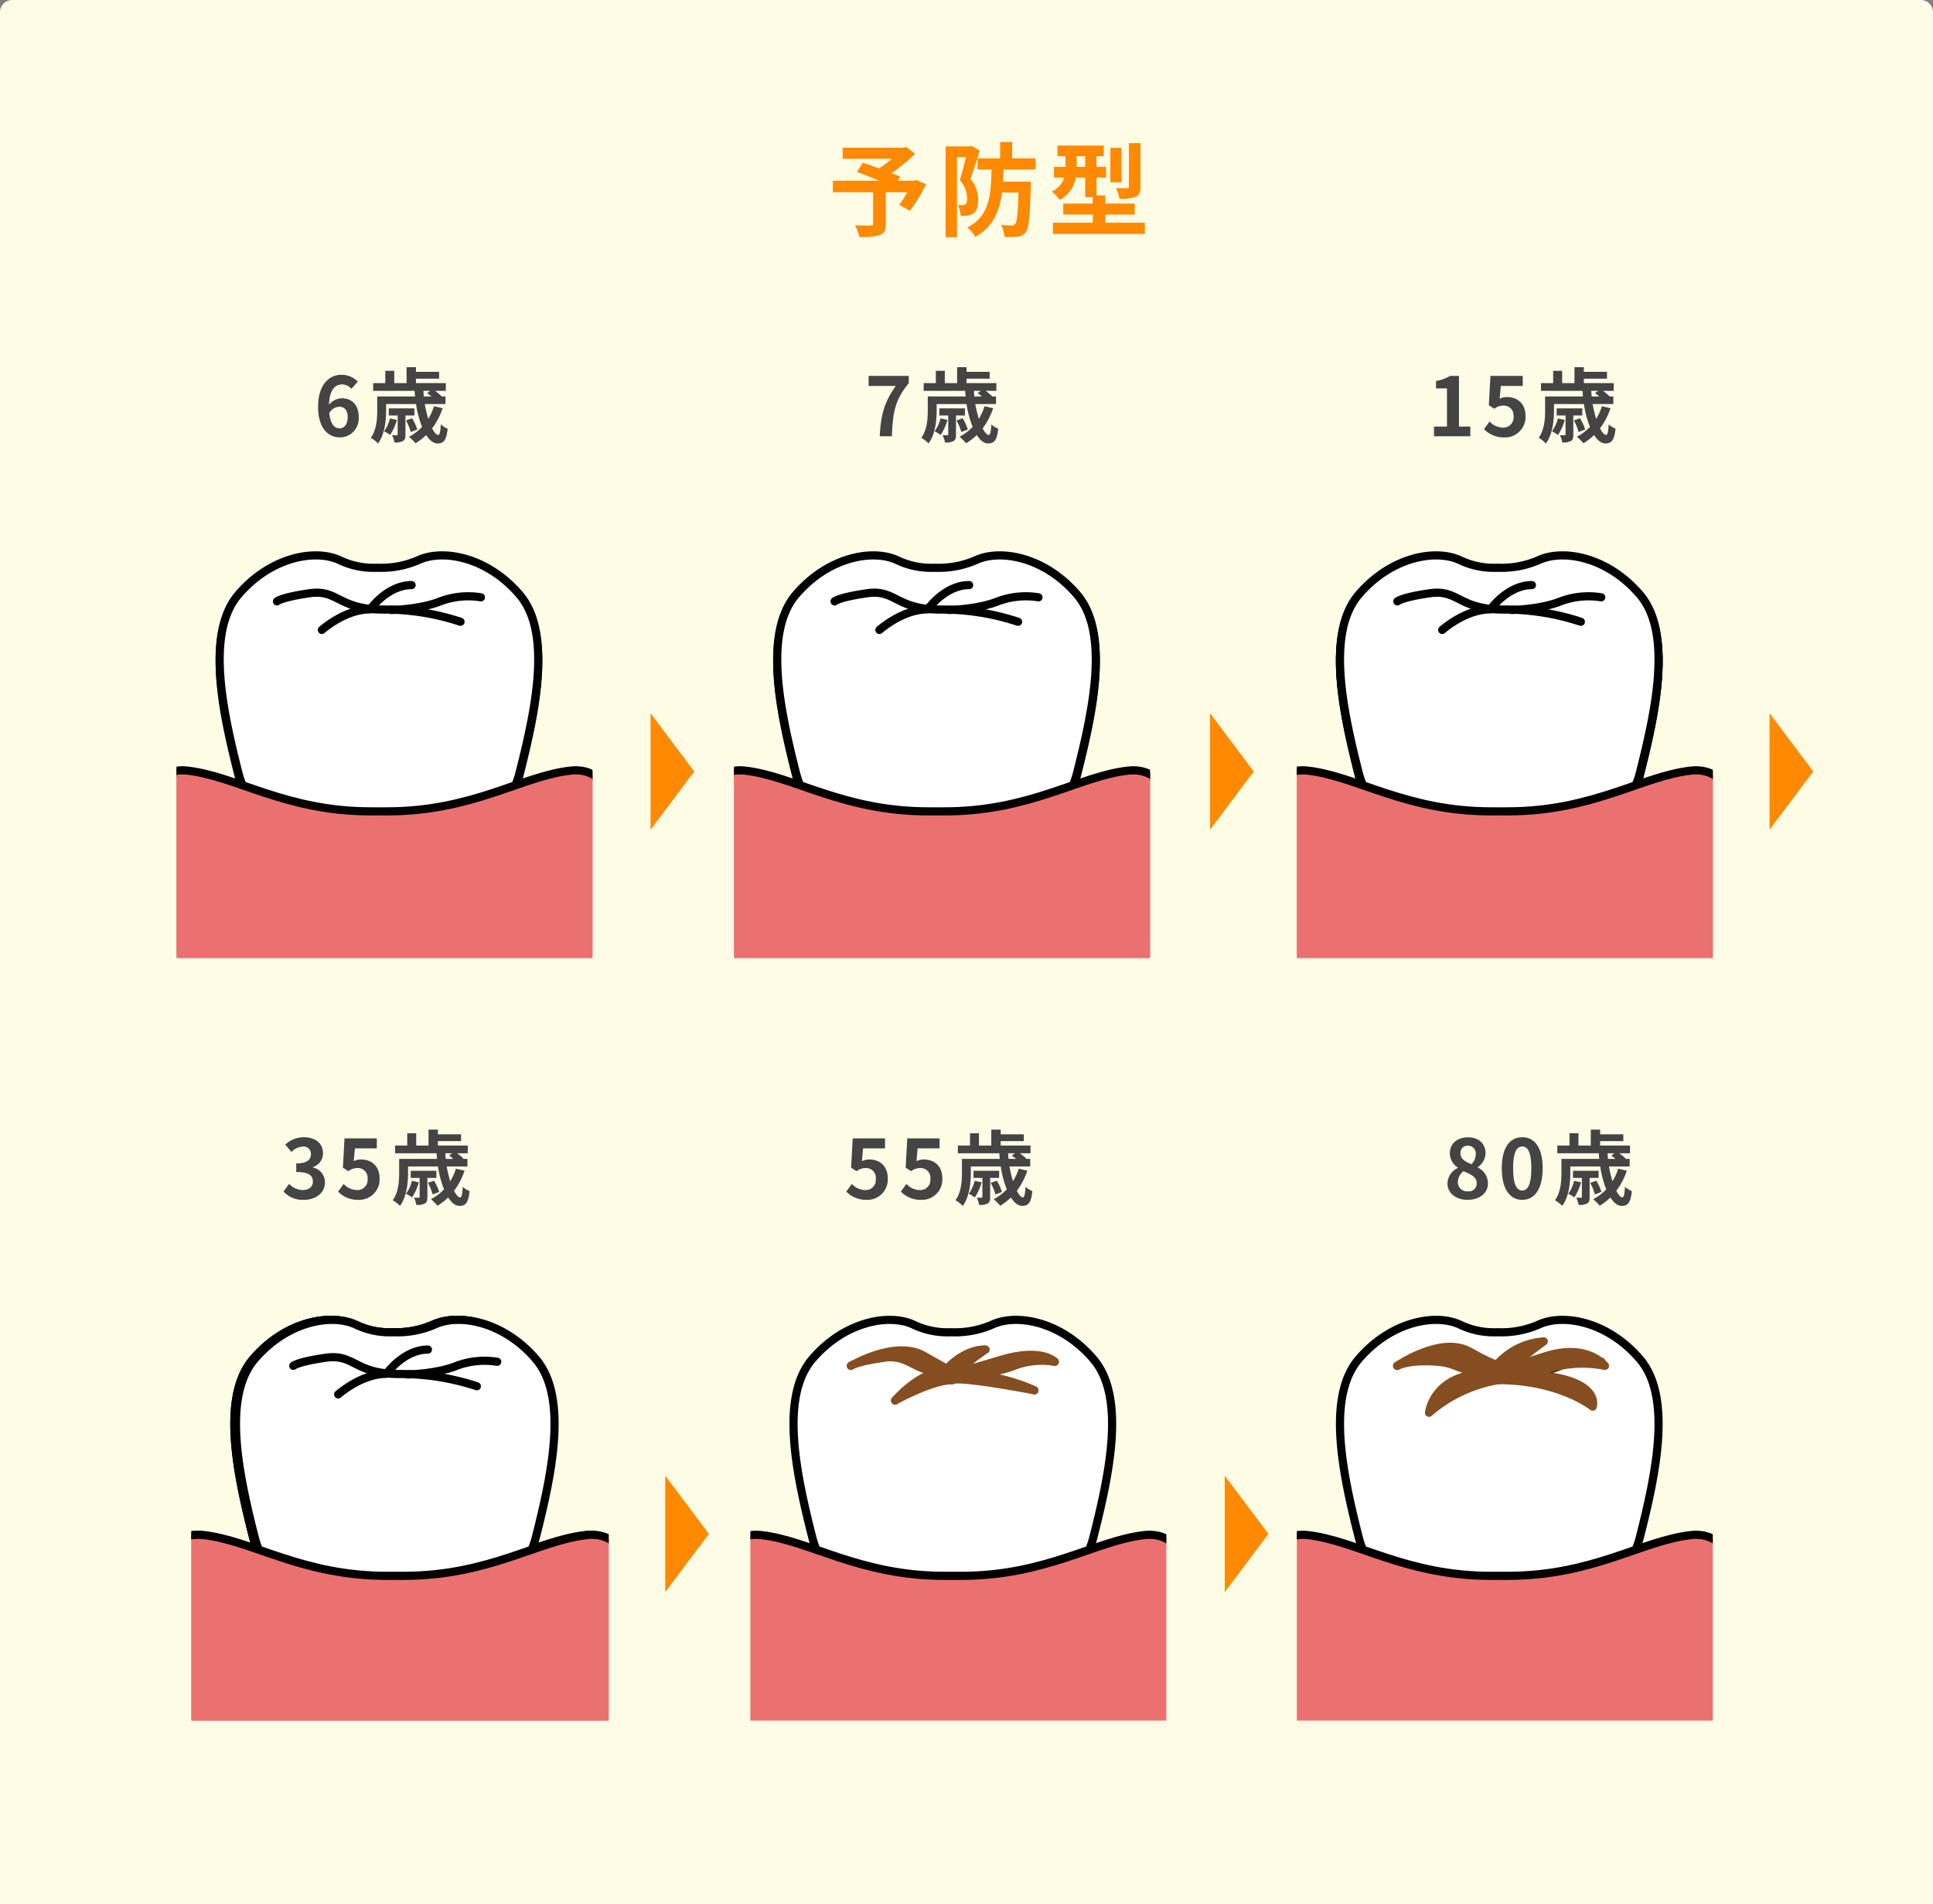 <svg xmlns="http://www.w3.org/2000/svg" xmlns:xlink="http://www.w3.org/1999/xlink" width="474" height="467" viewBox="0 0 474 467">
  <rect x="0" y="0" width="474" height="467" fill="#808080" stroke="none"/>
  <defs>
    <clipPath id="clip-path">
      <rect id="長方形_3855" data-name="長方形 3855" width="102" height="102" transform="translate(86.5 679.5)" fill="none"/>
    </clipPath>
    <clipPath id="clip-path-2">
      <rect id="長方形_3856" data-name="長方形 3856" width="102" height="102" transform="translate(233.7 679.5)" fill="none"/>
    </clipPath>
    <clipPath id="clip-path-3">
      <rect id="長方形_3857" data-name="長方形 3857" width="102" height="102" transform="translate(380.9 679.5)" fill="none"/>
    </clipPath>
    <clipPath id="clip-path-4">
      <rect id="長方形_3858" data-name="長方形 3858" width="102" height="102" transform="translate(528.1 679.5)" fill="none"/>
    </clipPath>
    <clipPath id="clip-path-5">
      <rect id="長方形_4835" data-name="長方形 4835" width="102" height="102" transform="translate(94.5 254.5)" fill="none"/>
    </clipPath>
    <clipPath id="clip-path-9">
      <rect id="長方形_3853" data-name="長方形 3853" width="102" height="102" transform="translate(683.3 254.5)" fill="none"/>
    </clipPath>
    <clipPath id="clip-path-10">
      <rect id="長方形_3854" data-name="長方形 3854" width="102" height="102" transform="translate(830.5 254.5)" fill="none"/>
    </clipPath>
  </defs>
  <g id="グループ_2518" data-name="グループ 2518" transform="translate(-3476 17897)">
    <g id="グループ_2501" data-name="グループ 2501" transform="translate(0 539)">
      <path id="長方形_4833" data-name="長方形 4833" d="M3,0H471a3,3,0,0,1,3,3V467a0,0,0,0,1,0,0H0a0,0,0,0,1,0,0V3A3,3,0,0,1,3,0Z" transform="translate(3476 -18436)" fill="#fffce6"/>
      <path id="パス_2786" data-name="パス 2786" d="M21.65-11.875l-.55.2H17.15l.6-.975c-.575-.275-1.325-.55-2.15-.875a41.217,41.217,0,0,0,5.775-4.75L19.25-19.95l-.675.175H3.625v2.725H15.7a26.022,26.022,0,0,1-3.175,2.35c-1.4-.525-2.8-1-3.925-1.4L7.125-13.85c1.6.6,3.625,1.4,5.475,2.175H1.225V-8.85H11.1v7.675c0,.375-.15.475-.625.5-.5,0-2.35,0-3.825-.05a10.125,10.125,0,0,1,1.075,2.85,15.621,15.621,0,0,0,4.925-.45C13.85,1.25,14.2.5,14.2-1.075V-8.85h5.275a31.6,31.6,0,0,1-1.95,3.075L20.075-4.3a33.3,33.3,0,0,0,4-6.525Zm13.575-8.35L34.8-20.1H28.875V2.175H31.65V-17.45h2.2c-.4,1.75-.975,4.025-1.5,5.65a6.747,6.747,0,0,1,1.8,4.45c0,.725-.125,1.225-.425,1.45A1.224,1.224,0,0,1,33-5.7a5.818,5.818,0,0,1-1.125-.025A6.511,6.511,0,0,1,32.55-3.05a11.619,11.619,0,0,0,1.675-.075,3.083,3.083,0,0,0,1.475-.55c.8-.575,1.15-1.625,1.15-3.275a7.634,7.634,0,0,0-1.9-5.15c.75-1.975,1.625-4.75,2.3-6.95Zm15.7,5.8v-2.75H45.2v-4H42.25v4H36.7v2.75h3.425C40-7.95,39.6-3.025,34.225-.2a7.848,7.848,0,0,1,1.9,2.3C40.5-.3,42.075-4.075,42.7-8.775h4.05c-.15,5.15-.375,7.225-.825,7.7A.97.97,0,0,1,45.05-.7a23.989,23.989,0,0,1-2.6-.15A6.863,6.863,0,0,1,43.3,2.1a18.512,18.512,0,0,0,3.25-.075,2.667,2.667,0,0,0,1.975-1.1c.775-.975,1-3.85,1.25-11.15,0-.375.025-1.225.025-1.225H42.95c.05-.95.1-1.95.125-2.975ZM76.65-20.9H73.825v10.625c0,.325-.125.4-.475.425-.375.025-1.575.025-2.7-.025a11.174,11.174,0,0,1,.875,2.625,10.3,10.3,0,0,0,3.925-.475c.95-.425,1.2-1.125,1.2-2.5ZM72-19.75H69.275v8.45H72ZM61-15.075V-17.7h2.1v2.625Zm7.025,13.7v-2H75.25v-2.7H68.025v-2h-2.15V-12.45h2.35v-2.625h-2.35V-17.7H67.65v-2.6H56.3v2.6h1.975v2.625H55.45v2.625h2.525a5.523,5.523,0,0,1-3.05,3.4,12.786,12.786,0,0,1,1.95,2.075A7.628,7.628,0,0,0,60.8-12.45h2.3v4.8h1.85v1.575H57.725v2.7h7.25v2H55.2v2.75H77.725v-2.75Z" transform="translate(3679 -18380)" fill="#ff8900"/>
      <path id="パス_2787" data-name="パス 2787" d="M6.26-1.94c-1.24,0-2.24-1.04-2.52-3.74A2.922,2.922,0,0,1,6.16-7.24c1.28,0,2.1.82,2.1,2.58C8.26-2.86,7.36-1.94,6.26-1.94ZM10.74-13.4a5.483,5.483,0,0,0-4.02-1.68C3.74-15.08,1-12.72,1-7.2,1-1.98,3.5.28,6.32.28a4.635,4.635,0,0,0,4.64-4.94c0-3.18-1.76-4.66-4.24-4.66A4.307,4.307,0,0,0,3.68-7.74c.12-3.7,1.52-4.98,3.22-4.98a3.213,3.213,0,0,1,2.28,1.08Zm7.88,9.02a8.632,8.632,0,0,1-1.44,3.16,9.7,9.7,0,0,1,1.48.9,12.4,12.4,0,0,0,1.66-3.7Zm6-.72V-6.84H18.34V-5.1h2.18V-.48c0,.18-.04.24-.24.24-.14,0-.62,0-1.14-.02a6.875,6.875,0,0,1,.58,1.78,3.869,3.869,0,0,0,2.06-.34c.54-.28.64-.76.64-1.6V-5.1Zm.7,3.44a13.267,13.267,0,0,0-1.26-2.76l-1.5.54a13.294,13.294,0,0,1,1.16,2.84Zm3.18-9.48-.76.56c.32.22.7.52,1.06.82H26.92c-.04-.46-.08-.92-.1-1.38Zm.92,3.78a13.076,13.076,0,0,1-1.4,3.08,30.182,30.182,0,0,1-.86-3.62h5.08V-9.76H31.2l.08-.06a13.038,13.038,0,0,0-1.58-1.32h2.62v-1.9H25v-1.08h5.68V-15.8H25v-1.14H22.7v3.9H19.68v-3.02h-2.2v3.02H14.5v1.9H24.68c.02.46.06.92.1,1.38H15.5v3.42c0,2-.14,4.74-1.58,6.72A7.877,7.877,0,0,1,15.7,1.76c1.66-2.22,1.98-5.68,1.98-8.08V-7.9h7.34A24.521,24.521,0,0,0,26.5-2.3,12.274,12.274,0,0,1,23.3.12a15.1,15.1,0,0,1,1.6,1.6A14.786,14.786,0,0,0,27.52-.3c.8,1.28,1.76,2.06,2.76,2.06,1.48,0,2.18-.7,2.5-3.62a6.273,6.273,0,0,1-1.7-1.04C31-1.12,30.82-.32,30.44-.32c-.42,0-.94-.6-1.48-1.62a17.038,17.038,0,0,0,2.58-4.94Z" transform="translate(3553 -18329)" fill="#444"/>
      <path id="パス_2788" data-name="パス 2788" d="M3.72,0H6.7c.24-5.8.7-8.82,4.14-13.02V-14.8H1v2.46H7.66C4.84-8.42,3.98-5.14,3.72,0Zm14.9-4.38a8.632,8.632,0,0,1-1.44,3.16,9.7,9.7,0,0,1,1.48.9,12.4,12.4,0,0,0,1.66-3.7Zm6-.72V-6.84H18.34V-5.1h2.18V-.48c0,.18-.04.24-.24.24-.14,0-.62,0-1.14-.02a6.875,6.875,0,0,1,.58,1.78,3.869,3.869,0,0,0,2.06-.34c.54-.28.64-.76.64-1.6V-5.1Zm.7,3.44a13.267,13.267,0,0,0-1.26-2.76l-1.5.54a13.294,13.294,0,0,1,1.16,2.84Zm3.18-9.48-.76.56c.32.22.7.52,1.06.82H26.92c-.04-.46-.08-.92-.1-1.38Zm.92,3.78a13.076,13.076,0,0,1-1.4,3.08,30.182,30.182,0,0,1-.86-3.62h5.08V-9.76H31.2l.08-.06a13.038,13.038,0,0,0-1.58-1.32h2.62v-1.9H25v-1.08h5.68V-15.8H25v-1.14H22.7v3.9H19.68v-3.02h-2.2v3.02H14.5v1.9H24.68c.02.46.06.92.1,1.38H15.5v3.42c0,2-.14,4.74-1.58,6.72A7.877,7.877,0,0,1,15.7,1.76c1.66-2.22,1.98-5.68,1.98-8.08V-7.9h7.34A24.521,24.521,0,0,0,26.5-2.3,12.274,12.274,0,0,1,23.3.12a15.1,15.1,0,0,1,1.6,1.6A14.786,14.786,0,0,0,27.52-.3c.8,1.28,1.76,2.06,2.76,2.06,1.48,0,2.18-.7,2.5-3.62a6.273,6.273,0,0,1-1.7-1.04C31-1.12,30.82-.32,30.44-.32c-.42,0-.94-.6-1.48-1.62a17.038,17.038,0,0,0,2.58-4.94Z" transform="translate(3688 -18329)" fill="#444"/>
      <path id="パス_2789" data-name="パス 2789" d="M1.64,0h8.9V-2.38H7.76V-14.8H5.58a9.6,9.6,0,0,1-3.44,1.24v1.82H4.82v9.36H1.64ZM18.9.28a5,5,0,0,0,5.18-5.2c0-3.22-2.08-4.7-4.56-4.7a3.828,3.828,0,0,0-1.78.42l.28-3.14H23.4V-14.8H15.48l-.4,7.18,1.34.88a3.541,3.541,0,0,1,2.22-.78,2.4,2.4,0,0,1,2.5,2.68,2.485,2.485,0,0,1-2.62,2.72,4.6,4.6,0,0,1-3.26-1.5L13.9-1.74A6.746,6.746,0,0,0,18.9.28ZM32-4.38a8.632,8.632,0,0,1-1.44,3.16,9.7,9.7,0,0,1,1.48.9,12.4,12.4,0,0,0,1.66-3.7Zm6-.72V-6.84H31.72V-5.1H33.9V-.48c0,.18-.04.24-.24.24-.14,0-.62,0-1.14-.02a6.875,6.875,0,0,1,.58,1.78,3.869,3.869,0,0,0,2.06-.34c.54-.28.64-.76.64-1.6V-5.1Zm.7,3.44a13.267,13.267,0,0,0-1.26-2.76l-1.5.54A13.294,13.294,0,0,1,37.1-1.04Zm3.18-9.48-.76.56c.32.22.7.52,1.06.82H40.3c-.04-.46-.08-.92-.1-1.38Zm.92,3.78a13.076,13.076,0,0,1-1.4,3.08,30.182,30.182,0,0,1-.86-3.62h5.08V-9.76H44.58l.08-.06a13.038,13.038,0,0,0-1.58-1.32H45.7v-1.9H38.38v-1.08h5.68V-15.8H38.38v-1.14h-2.3v3.9H33.06v-3.02h-2.2v3.02H27.88v1.9H38.06c.02.46.06.92.1,1.38H28.88v3.42c0,2-.14,4.74-1.58,6.72a7.877,7.877,0,0,1,1.78,1.38c1.66-2.22,1.98-5.68,1.98-8.08V-7.9H38.4a24.521,24.521,0,0,0,1.48,5.6A12.275,12.275,0,0,1,36.68.12a15.1,15.1,0,0,1,1.6,1.6A14.786,14.786,0,0,0,40.9-.3c.8,1.28,1.76,2.06,2.76,2.06,1.48,0,2.18-.7,2.5-3.62a6.273,6.273,0,0,1-1.7-1.04c-.08,1.78-.26,2.58-.64,2.58-.42,0-.94-.6-1.48-1.62a17.038,17.038,0,0,0,2.58-4.94Z" transform="translate(3826 -18329)" fill="#444"/>
      <g id="グループ_1888" data-name="グループ 1888" transform="translate(3432.78 -18982.5)">
        <g id="グループ_1887" data-name="グループ 1887" clip-path="url(#clip-path)">
          <path id="パス_2327" data-name="パス 2327" d="M137.827,757s27.822-.93,32.79-20.458c3.973-15.617,7.949-34.408,0-43.707s-18.879-11.229-24.841-8.439a22.9,22.9,0,0,1-9.936,1.86h-.38a19.2,19.2,0,0,1-8.942-1.86c-5.962-2.79-16.892-.86-24.841,8.439s-3.973,28.09,0,43.707C106.645,756.07,134.467,757,134.467,757Z" fill="#fff" stroke="#000" stroke-miterlimit="10" stroke-width="2"/>
          <g id="グループ_1886" data-name="グループ 1886">
            <path id="パス_2328" data-name="パス 2328" d="M156.147,699.5a59.449,59.449,0,0,0-19-3c-11,0-11-5-18-4s-8,2-8,2" fill="none" stroke="#000" stroke-linecap="round" stroke-linejoin="round" stroke-width="2"/>
            <path id="パス_2329" data-name="パス 2329" d="M122.147,701.5s5.676-5.085,11.838-5.042c0,0,4.162-5.958,10.162-5.958" fill="none" stroke="#000" stroke-linecap="round" stroke-linejoin="round" stroke-width="2"/>
            <path id="パス_2330" data-name="パス 2330" d="M139.154,696.6s6.993-.1,11.993-2.1a19.569,19.569,0,0,1,10-1" fill="none" stroke="#000" stroke-linecap="round" stroke-linejoin="round" stroke-width="2"/>
          </g>
          <path id="パス_2331" data-name="パス 2331" d="M194.147,745s-2-10-11-9c-11.968,1.33-24,10-45,10h-4c-21,0-33.032-8.67-45-10-9-1-11,9-11,9v43H194Z" fill="#eb7170" stroke="#000" stroke-miterlimit="10" stroke-width="2"/>
        </g>
      </g>
      <g id="グループ_1892" data-name="グループ 1892" transform="translate(3422.3 -18982.5)">
        <g id="グループ_1891" data-name="グループ 1891">
          <g id="グループ_1890" data-name="グループ 1890" clip-path="url(#clip-path-2)">
            <path id="パス_2332" data-name="パス 2332" d="M285.027,757s27.822-.93,32.79-20.458c3.973-15.617,7.949-34.408,0-43.707s-18.879-11.229-24.841-8.439a22.9,22.9,0,0,1-9.936,1.86h-.38a19.2,19.2,0,0,1-8.942-1.86c-5.962-2.79-16.892-.86-24.841,8.439s-3.973,28.09,0,43.707C253.845,756.07,281.667,757,281.667,757Z" fill="#fff" stroke="#000" stroke-miterlimit="10" stroke-width="2"/>
            <g id="グループ_1889" data-name="グループ 1889">
              <path id="パス_2333" data-name="パス 2333" d="M303.347,700.5a46.468,46.468,0,0,0-19-4c-11,0-11-5-18-4s-8,2-8,2" fill="none" stroke="#000" stroke-linecap="round" stroke-linejoin="round" stroke-width="2"/>
              <path id="パス_2334" data-name="パス 2334" d="M269.347,702.5s5.676-6.085,11.838-6.042c0,0,4.162-5.958,10.162-5.958" fill="none" stroke="#000" stroke-linecap="round" stroke-linejoin="round" stroke-width="2"/>
              <path id="パス_2335" data-name="パス 2335" d="M286.354,696.6s6.993-.1,11.993-2.1a19.569,19.569,0,0,1,10-1" fill="none" stroke="#000" stroke-linecap="round" stroke-linejoin="round" stroke-width="2"/>
            </g>
            <path id="パス_2336" data-name="パス 2336" d="M341.347,745s-2-10-11-9c-11.968,1.33-24,10-45,10h-4c-21,0-33.032-8.67-45-10-9-1-11,9-11,9v43H341.2Z" fill="#eb7170" stroke="#000" stroke-miterlimit="10" stroke-width="2"/>
          </g>
        </g>
        <g id="グループ_2396" data-name="グループ 2396">
          <path id="パス_2337" data-name="パス 2337" d="M284.261,696.5c-11,0-10.061-2.5-16-3-7.046-.593-10,1-10,1s10.853-7.5,17.853-3.5,8.147,3.5,8.147,3.5" fill="#844e20" stroke="#844e20" stroke-linecap="round" stroke-linejoin="round" stroke-width="2"/>
          <path id="パス_2338" data-name="パス 2338" d="M284.261,696.5c24.939-.5,22,8,22,8S298.2,698,283.114,698l1.147-1.5" fill="#844e20" stroke="#844e20" stroke-linecap="round" stroke-linejoin="round" stroke-width="2"/>
          <path id="パス_2339" data-name="パス 2339" d="M281.1,696.458a16.754,16.754,0,0,1,13.162-7.958s-9.147,6.5-9.147,8.5Z" fill="#844e20" stroke="#844e20" stroke-linecap="round" stroke-linejoin="round" stroke-width="2"/>
          <path id="パス_2340" data-name="パス 2340" d="M281.1,696.458C267.2,696,266.114,706,266.114,706a34.631,34.631,0,0,1,17-8Z" fill="#844e20" stroke="#844e20" stroke-linecap="round" stroke-linejoin="round" stroke-width="2"/>
          <path id="パス_2341" data-name="パス 2341" d="M284.114,696s2.574,1.66,12-1a28.264,28.264,0,0,1,13.147-.5s-4.147-5.5-14.147-2.5C286.93,694.455,286.267,695.6,284.114,696Z" fill="#844e20" stroke="#844e20" stroke-linecap="round" stroke-linejoin="round" stroke-width="2"/>
        </g>
      </g>
      <g id="グループ_1896" data-name="グループ 1896" transform="translate(3413.1 -18982.5)">
        <g id="グループ_1894" data-name="グループ 1894">
          <g id="グループ_1893" data-name="グループ 1893" clip-path="url(#clip-path-3)">
            <path id="パス_2342" data-name="パス 2342" d="M432.227,757s27.822-.93,32.79-20.458c3.973-15.617,7.949-34.408,0-43.707s-18.879-11.229-24.841-8.439a22.9,22.9,0,0,1-9.936,1.86h-.38a19.2,19.2,0,0,1-8.942-1.86c-5.962-2.79-16.892-.86-24.841,8.439s-3.973,28.09,0,43.707C401.045,756.07,428.867,757,428.867,757Z" fill="#fff" stroke="#000" stroke-miterlimit="10" stroke-width="2"/>
            <path id="パス_2659" data-name="パス 2659" d="M406.4,686s11.676-5.393,18.676.607c0,0,10.324.393,13.324-1.607s13-3,18,1,11,10,8,14-7,4-10,7,0,5-5,6-6-6-12-5-6,6-15,5-14-2-15-9-10-9-14-6C393.4,698,398.4,687,406.4,686Z" fill="#844e20"/>
            <path id="パス_2653" data-name="パス 2653" d="M432.227,757s27.822-.93,32.79-20.458c3.973-15.617,7.949-34.408,0-43.707s-18.879-11.229-24.841-8.439a22.9,22.9,0,0,1-9.936,1.86h-.38a19.2,19.2,0,0,1-8.942-1.86c-5.962-2.79-16.892-.86-24.841,8.439s-3.973,28.09,0,43.707C401.045,756.07,428.867,757,428.867,757Z" fill="none" stroke="#000" stroke-miterlimit="10" stroke-width="2"/>
            <path id="パス_2343" data-name="パス 2343" d="M488.547,745s-2-10-11-9c-11.968,1.33-24,10-45,10h-4c-21,0-33.032-8.67-45-10-9-1-11,9-11,9v43H488.4Z" fill="#eb7170" stroke="#000" stroke-miterlimit="10" stroke-width="2"/>
          </g>
        </g>
        <g id="グループ_1895" data-name="グループ 1895">
          <path id="パス_2345" data-name="パス 2345" d="M450.547,699.5a59.449,59.449,0,0,0-19-3c-11,0-11-5-18-4s-8,2-8,2" fill="none" stroke="#fff" stroke-linecap="round" stroke-linejoin="round" stroke-width="1.5"/>
          <path id="パス_2346" data-name="パス 2346" d="M416.547,701.5s5.676-5.085,11.838-5.042c0,0,4.162-5.958,10.162-5.958" fill="none" stroke="#fff" stroke-linecap="round" stroke-linejoin="round" stroke-width="1.5"/>
          <path id="パス_2347" data-name="パス 2347" d="M433.554,696.6s6.993-.1,11.993-2.1a19.569,19.569,0,0,1,10-1" fill="none" stroke="#fff" stroke-linecap="round" stroke-linejoin="round" stroke-width="1.5"/>
        </g>
      </g>
      <path id="パス_1021" data-name="パス 1021" d="M207.743,750V721.428l10.714,14.286Z" transform="translate(3427.78 -18982.5)" fill="#ff8900"/>
      <path id="パス_1021-2" data-name="パス 1021" d="M354.943,750V721.428l10.714,14.286Z" transform="translate(3417.78 -18982.5)" fill="#ff8900"/>
      <path id="パス_1021-3" data-name="パス 1021" d="M502.143,750V721.428l10.714,14.286Z" transform="translate(3407.78 -18982.5)" fill="#ff8900"/>
      <path id="パス_2792" data-name="パス 2792" d="M5.48.28c2.82,0,5.2-1.58,5.2-4.3A3.7,3.7,0,0,0,7.72-7.66v-.1a3.506,3.506,0,0,0,2.48-3.38c0-2.54-1.94-3.94-4.8-3.94A6.566,6.566,0,0,0,.96-13.26l1.5,1.8a4.223,4.223,0,0,1,2.8-1.32,1.769,1.769,0,0,1,1.98,1.86c0,1.32-.88,2.26-3.6,2.26v2.12c3.22,0,4.08.9,4.08,2.36,0,1.32-1.02,2.06-2.52,2.06A4.7,4.7,0,0,1,1.9-3.64L.52-1.78A6.291,6.291,0,0,0,5.48.28ZM18.9.28a5,5,0,0,0,5.18-5.2c0-3.22-2.08-4.7-4.56-4.7a3.828,3.828,0,0,0-1.78.42l.28-3.14H23.4V-14.8H15.48l-.4,7.18,1.34.88a3.541,3.541,0,0,1,2.22-.78,2.4,2.4,0,0,1,2.5,2.68,2.485,2.485,0,0,1-2.62,2.72,4.6,4.6,0,0,1-3.26-1.5L13.9-1.74A6.746,6.746,0,0,0,18.9.28ZM32-4.38a8.632,8.632,0,0,1-1.44,3.16,9.7,9.7,0,0,1,1.48.9,12.4,12.4,0,0,0,1.66-3.7Zm6-.72V-6.84H31.72V-5.1H33.9V-.48c0,.18-.04.24-.24.24-.14,0-.62,0-1.14-.02a6.875,6.875,0,0,1,.58,1.78,3.869,3.869,0,0,0,2.06-.34c.54-.28.64-.76.64-1.6V-5.1Zm.7,3.44a13.267,13.267,0,0,0-1.26-2.76l-1.5.54A13.294,13.294,0,0,1,37.1-1.04Zm3.18-9.48-.76.56c.32.22.7.52,1.06.82H40.3c-.04-.46-.08-.92-.1-1.38Zm.92,3.78a13.076,13.076,0,0,1-1.4,3.08,30.182,30.182,0,0,1-.86-3.62h5.08V-9.76H44.58l.08-.06a13.038,13.038,0,0,0-1.58-1.32H45.7v-1.9H38.38v-1.08h5.68V-15.8H38.38v-1.14h-2.3v3.9H33.06v-3.02h-2.2v3.02H27.88v1.9H38.06c.02.46.06.92.1,1.38H28.88v3.42c0,2-.14,4.74-1.58,6.72a7.877,7.877,0,0,1,1.78,1.38c1.66-2.22,1.98-5.68,1.98-8.08V-7.9H38.4a24.521,24.521,0,0,0,1.48,5.6A12.275,12.275,0,0,1,36.68.12a15.1,15.1,0,0,1,1.6,1.6A14.786,14.786,0,0,0,40.9-.3c.8,1.28,1.76,2.06,2.76,2.06,1.48,0,2.18-.7,2.5-3.62a6.273,6.273,0,0,1-1.7-1.04c-.08,1.78-.26,2.58-.64,2.58-.42,0-.94-.6-1.48-1.62a17.038,17.038,0,0,0,2.58-4.94Z" transform="translate(3545 -18142)" fill="#444"/>
      <path id="パス_2791" data-name="パス 2791" d="M5.52.28a5,5,0,0,0,5.18-5.2c0-3.22-2.08-4.7-4.56-4.7a3.828,3.828,0,0,0-1.78.42l.28-3.14h5.38V-14.8H2.1L1.7-7.62l1.34.88a3.541,3.541,0,0,1,2.22-.78,2.4,2.4,0,0,1,2.5,2.68A2.485,2.485,0,0,1,5.14-2.12a4.6,4.6,0,0,1-3.26-1.5L.52-1.74A6.745,6.745,0,0,0,5.52.28ZM18.9.28a5,5,0,0,0,5.18-5.2c0-3.22-2.08-4.7-4.56-4.7a3.828,3.828,0,0,0-1.78.42l.28-3.14H23.4V-14.8H15.48l-.4,7.18,1.34.88a3.541,3.541,0,0,1,2.22-.78,2.4,2.4,0,0,1,2.5,2.68,2.485,2.485,0,0,1-2.62,2.72,4.6,4.6,0,0,1-3.26-1.5L13.9-1.74A6.746,6.746,0,0,0,18.9.28ZM32-4.38a8.632,8.632,0,0,1-1.44,3.16,9.7,9.7,0,0,1,1.48.9,12.4,12.4,0,0,0,1.66-3.7Zm6-.72V-6.84H31.72V-5.1H33.9V-.48c0,.18-.04.24-.24.24-.14,0-.62,0-1.14-.02a6.875,6.875,0,0,1,.58,1.78,3.869,3.869,0,0,0,2.06-.34c.54-.28.64-.76.64-1.6V-5.1Zm.7,3.44a13.267,13.267,0,0,0-1.26-2.76l-1.5.54A13.294,13.294,0,0,1,37.1-1.04Zm3.18-9.48-.76.56c.32.22.7.52,1.06.82H40.3c-.04-.46-.08-.92-.1-1.38Zm.92,3.78a13.076,13.076,0,0,1-1.4,3.08,30.182,30.182,0,0,1-.86-3.62h5.08V-9.76H44.58l.08-.06a13.038,13.038,0,0,0-1.58-1.32H45.7v-1.9H38.38v-1.08h5.68V-15.8H38.38v-1.14h-2.3v3.9H33.06v-3.02h-2.2v3.02H27.88v1.9H38.06c.02.46.06.92.1,1.38H28.88v3.42c0,2-.14,4.74-1.58,6.72a7.877,7.877,0,0,1,1.78,1.38c1.66-2.22,1.98-5.68,1.98-8.08V-7.9H38.4a24.521,24.521,0,0,0,1.48,5.6A12.275,12.275,0,0,1,36.68.12a15.1,15.1,0,0,1,1.6,1.6A14.786,14.786,0,0,0,40.9-.3c.8,1.28,1.76,2.06,2.76,2.06,1.48,0,2.18-.7,2.5-3.62a6.273,6.273,0,0,1-1.7-1.04c-.08,1.78-.26,2.58-.64,2.58-.42,0-.94-.6-1.48-1.62a17.038,17.038,0,0,0,2.58-4.94Z" transform="translate(3683 -18142)" fill="#444"/>
      <path id="パス_2790" data-name="パス 2790" d="M5.88.28c3,0,4.98-1.72,4.98-3.96A4.3,4.3,0,0,0,8.38-7.64v-.1a4.311,4.311,0,0,0,1.9-3.38c0-2.36-1.68-3.94-4.3-3.94-2.58,0-4.46,1.52-4.46,3.9A4.216,4.216,0,0,0,3.48-7.64v.1A4.307,4.307,0,0,0,.94-3.68C.94-1.36,3.06.28,5.88.28Zm.94-8.74c-1.56-.62-2.7-1.3-2.7-2.7A1.721,1.721,0,0,1,5.92-13a1.885,1.885,0,0,1,1.96,2.06A3.544,3.544,0,0,1,6.82-8.46ZM5.96-1.8A2.268,2.268,0,0,1,3.48-4,3.558,3.558,0,0,1,4.84-6.74c1.92.78,3.28,1.42,3.28,2.96A1.94,1.94,0,0,1,5.96-1.8ZM19.28.28c3,0,5-2.64,5-7.74s-2-7.62-5-7.62c-3.02,0-5.02,2.5-5.02,7.62C14.26-2.36,16.26.28,19.28.28Zm0-2.3c-1.28,0-2.24-1.28-2.24-5.44,0-4.14.96-5.34,2.24-5.34,1.26,0,2.22,1.2,2.22,5.34C21.5-3.3,20.54-2.02,19.28-2.02ZM32-4.38a8.632,8.632,0,0,1-1.44,3.16,9.7,9.7,0,0,1,1.48.9,12.4,12.4,0,0,0,1.66-3.7Zm6-.72V-6.84H31.72V-5.1H33.9V-.48c0,.18-.04.24-.24.24-.14,0-.62,0-1.14-.02a6.875,6.875,0,0,1,.58,1.78,3.869,3.869,0,0,0,2.06-.34c.54-.28.64-.76.64-1.6V-5.1Zm.7,3.44a13.267,13.267,0,0,0-1.26-2.76l-1.5.54A13.294,13.294,0,0,1,37.1-1.04Zm3.18-9.48-.76.56c.32.22.7.52,1.06.82H40.3c-.04-.46-.08-.92-.1-1.38Zm.92,3.78a13.076,13.076,0,0,1-1.4,3.08,30.182,30.182,0,0,1-.86-3.62h5.08V-9.76H44.58l.08-.06a13.038,13.038,0,0,0-1.58-1.32H45.7v-1.9H38.38v-1.08h5.68V-15.8H38.38v-1.14h-2.3v3.9H33.06v-3.02h-2.2v3.02H27.88v1.9H38.06c.02.46.06.92.1,1.38H28.88v3.42c0,2-.14,4.74-1.58,6.72a7.877,7.877,0,0,1,1.78,1.38c1.66-2.22,1.98-5.68,1.98-8.08V-7.9H38.4a24.521,24.521,0,0,0,1.48,5.6A12.275,12.275,0,0,1,36.68.12a15.1,15.1,0,0,1,1.6,1.6A14.786,14.786,0,0,0,40.9-.3c.8,1.28,1.76,2.06,2.76,2.06,1.48,0,2.18-.7,2.5-3.62a6.273,6.273,0,0,1-1.7-1.04c-.08,1.78-.26,2.58-.64,2.58-.42,0-.94-.6-1.48-1.62a17.038,17.038,0,0,0,2.58-4.94Z" transform="translate(3830 -18142)" fill="#444"/>
      <g id="グループ_1900" data-name="グループ 1900" transform="translate(2994.78 -18795.5)">
        <g id="グループ_1898" data-name="グループ 1898">
          <g id="グループ_1897" data-name="グループ 1897" clip-path="url(#clip-path-4)">
            <path id="パス_2348" data-name="パス 2348" d="M579.427,757s27.822-.93,32.79-20.458c3.973-15.617,7.949-34.408,0-43.707s-18.879-11.229-24.841-8.439a22.9,22.9,0,0,1-9.936,1.86h-.38a19.2,19.2,0,0,1-8.942-1.86c-5.962-2.79-16.892-.86-24.841,8.439s-3.973,28.09,0,43.707C548.245,756.07,576.067,757,576.067,757Z" fill="#fff" stroke="#000" stroke-miterlimit="10" stroke-width="2"/>
            <path id="パス_2654" data-name="パス 2654" d="M538.6,704a61.656,61.656,0,0,1,14,10c6,6,9,8,15,5s10-6,20-5,11,5,18,6,5-10,11-13c0,0-2-16-9-19s-11-5-17-4-7,3-11,3-12-4-16-4-10,1-13,4S538.6,695,538.6,704Z" fill="#844e20"/>
            <path id="パス_2655" data-name="パス 2655" d="M579.427,757s27.822-.93,32.79-20.458c3.973-15.617,7.949-34.408,0-43.707s-18.879-11.229-24.841-8.439a22.9,22.9,0,0,1-9.936,1.86h-.38a19.2,19.2,0,0,1-8.942-1.86c-5.962-2.79-16.892-.86-24.841,8.439s-3.973,28.09,0,43.707C548.245,756.07,576.067,757,576.067,757Z" fill="none" stroke="#000" stroke-miterlimit="10" stroke-width="2"/>
            <path id="パス_2349" data-name="パス 2349" d="M635.747,745s-2-10-11-9c-11.968,1.33-24,10-45,10h-4c-21,0-33.032-8.67-45-10-9-1-11,9-11,9v43H635.6Z" fill="#eb7170" stroke="#000" stroke-miterlimit="10" stroke-width="2"/>
          </g>
        </g>
        <g id="グループ_1899" data-name="グループ 1899">
          <path id="パス_2351" data-name="パス 2351" d="M597.747,699.5a59.449,59.449,0,0,0-19-3c-11,0-11-5-18-4s-8,2-8,2" fill="none" stroke="#fff" stroke-linecap="round" stroke-linejoin="round" stroke-width="1.5"/>
          <path id="パス_2352" data-name="パス 2352" d="M563.747,701.5s5.676-5.085,11.838-5.042c0,0,4.162-5.958,10.162-5.958" fill="none" stroke="#fff" stroke-linecap="round" stroke-linejoin="round" stroke-width="1.5"/>
          <path id="パス_2353" data-name="パス 2353" d="M580.754,696.6s6.993-.1,11.993-2.1a19.569,19.569,0,0,1,10-1" fill="none" stroke="#fff" stroke-linecap="round" stroke-linejoin="round" stroke-width="1.5"/>
        </g>
      </g>
      <path id="パス_1021-4" data-name="パス 1021" d="M649.343,750V721.428l10.714,14.286Z" transform="translate(2989.78 -18795.5)" fill="#ff8900"/>
      <path id="パス_1021-5" data-name="パス 1021" d="M796.543,750V721.428l10.714,14.286Z" transform="translate(2979.78 -18795.5)" fill="#ff8900"/>
    </g>
    <g id="グループ_2505" data-name="グループ 2505" transform="translate(3424.78 -18019)" clip-path="url(#clip-path-5)">
      <path id="パス_2746" data-name="パス 2746" d="M145.827,332s27.822-.93,32.79-20.458c3.973-15.617,7.949-34.408,0-43.707s-18.879-11.229-24.841-8.439a22.9,22.9,0,0,1-9.936,1.86h-.38a19.2,19.2,0,0,1-8.942-1.86c-5.962-2.79-16.892-.86-24.841,8.439s-3.973,28.09,0,43.707C114.645,331.07,142.467,332,142.467,332Z" fill="#fff" stroke="#000" stroke-miterlimit="10" stroke-width="2"/>
      <g id="グループ_2504" data-name="グループ 2504">
        <path id="パス_2747" data-name="パス 2747" d="M164.147,274.5a59.449,59.449,0,0,0-19-3c-11,0-11-5-18-4s-8,2-8,2" fill="none" stroke="#000" stroke-linecap="round" stroke-linejoin="round" stroke-width="2"/>
        <path id="パス_2748" data-name="パス 2748" d="M130.147,276.5s5.676-5.085,11.838-5.042c0,0,4.162-5.958,10.162-5.958" fill="none" stroke="#000" stroke-linecap="round" stroke-linejoin="round" stroke-width="2"/>
        <path id="パス_2749" data-name="パス 2749" d="M147.154,271.605s6.993-.105,11.993-2.105a19.569,19.569,0,0,1,10-1" fill="none" stroke="#000" stroke-linecap="round" stroke-linejoin="round" stroke-width="2"/>
      </g>
      <path id="パス_2750" data-name="パス 2750" d="M202.147,320s-2-10-11-9c-11.968,1.33-24,10-45,10h-4c-21,0-33.032-8.67-45-10-9-1-11,9-11,9v43H202Z" fill="#eb7170" stroke="#000" stroke-miterlimit="10" stroke-width="2"/>
    </g>
    <g id="グループ_2511" data-name="グループ 2511" transform="translate(3428.78 -17831.5)" clip-path="url(#clip-path-5)">
      <path id="パス_2761" data-name="パス 2761" d="M145.827,332s27.822-.93,32.79-20.458c3.973-15.617,7.949-34.408,0-43.707s-18.879-11.229-24.841-8.439a22.9,22.9,0,0,1-9.936,1.86h-.38a19.2,19.2,0,0,1-8.942-1.86c-5.962-2.79-16.892-.86-24.841,8.439s-3.973,28.09,0,43.707C114.645,331.07,142.467,332,142.467,332Z" fill="#fff" stroke="#000" stroke-miterlimit="10" stroke-width="2"/>
      <g id="グループ_2510" data-name="グループ 2510">
        <path id="パス_2762" data-name="パス 2762" d="M164.147,274.5a59.449,59.449,0,0,0-19-3c-11,0-11-5-18-4s-8,2-8,2" fill="none" stroke="#000" stroke-linecap="round" stroke-linejoin="round" stroke-width="2"/>
        <path id="パス_2763" data-name="パス 2763" d="M130.147,276.5s5.676-5.085,11.838-5.042c0,0,4.162-5.958,10.162-5.958" fill="none" stroke="#000" stroke-linecap="round" stroke-linejoin="round" stroke-width="2"/>
        <path id="パス_2764" data-name="パス 2764" d="M147.154,271.605s6.993-.105,11.993-2.105a19.569,19.569,0,0,1,10-1" fill="none" stroke="#000" stroke-linecap="round" stroke-linejoin="round" stroke-width="2"/>
      </g>
      <path id="パス_2765" data-name="パス 2765" d="M202.147,320s-2-10-11-9c-11.968,1.33-24,10-45,10h-4c-21,0-33.032-8.67-45-10-9-1-11,9-11,9v43H202Z" fill="#eb7170" stroke="#000" stroke-miterlimit="10" stroke-width="2"/>
    </g>
    <g id="グループ_2507" data-name="グループ 2507" transform="translate(3561.5 -18019)" clip-path="url(#clip-path-5)">
      <path id="パス_2751" data-name="パス 2751" d="M145.827,332s27.822-.93,32.79-20.458c3.973-15.617,7.949-34.408,0-43.707s-18.879-11.229-24.841-8.439a22.9,22.9,0,0,1-9.936,1.86h-.38a19.2,19.2,0,0,1-8.942-1.86c-5.962-2.79-16.892-.86-24.841,8.439s-3.973,28.09,0,43.707C114.645,331.07,142.467,332,142.467,332Z" fill="#fff" stroke="#000" stroke-miterlimit="10" stroke-width="2"/>
      <g id="グループ_2506" data-name="グループ 2506">
        <path id="パス_2752" data-name="パス 2752" d="M164.147,274.5a59.449,59.449,0,0,0-19-3c-11,0-11-5-18-4s-8,2-8,2" fill="none" stroke="#000" stroke-linecap="round" stroke-linejoin="round" stroke-width="2"/>
        <path id="パス_2753" data-name="パス 2753" d="M130.147,276.5s5.676-5.085,11.838-5.042c0,0,4.162-5.958,10.162-5.958" fill="none" stroke="#000" stroke-linecap="round" stroke-linejoin="round" stroke-width="2"/>
        <path id="パス_2754" data-name="パス 2754" d="M147.154,271.605s6.993-.105,11.993-2.105a19.569,19.569,0,0,1,10-1" fill="none" stroke="#000" stroke-linecap="round" stroke-linejoin="round" stroke-width="2"/>
      </g>
      <path id="パス_2755" data-name="パス 2755" d="M202.147,320s-2-10-11-9c-11.968,1.33-24,10-45,10h-4c-21,0-33.032-8.67-45-10-9-1-11,9-11,9v43H202Z" fill="#eb7170" stroke="#000" stroke-miterlimit="10" stroke-width="2"/>
    </g>
    <g id="グループ_2509" data-name="グループ 2509" transform="translate(3699.5 -18019)" clip-path="url(#clip-path-5)">
      <path id="パス_2756" data-name="パス 2756" d="M145.827,332s27.822-.93,32.79-20.458c3.973-15.617,7.949-34.408,0-43.707s-18.879-11.229-24.841-8.439a22.9,22.9,0,0,1-9.936,1.86h-.38a19.2,19.2,0,0,1-8.942-1.86c-5.962-2.79-16.892-.86-24.841,8.439s-3.973,28.09,0,43.707C114.645,331.07,142.467,332,142.467,332Z" fill="#fff" stroke="#000" stroke-miterlimit="10" stroke-width="2"/>
      <g id="グループ_2508" data-name="グループ 2508">
        <path id="パス_2757" data-name="パス 2757" d="M164.147,274.5a59.449,59.449,0,0,0-19-3c-11,0-11-5-18-4s-8,2-8,2" fill="none" stroke="#000" stroke-linecap="round" stroke-linejoin="round" stroke-width="2"/>
        <path id="パス_2758" data-name="パス 2758" d="M130.147,276.5s5.676-5.085,11.838-5.042c0,0,4.162-5.958,10.162-5.958" fill="none" stroke="#000" stroke-linecap="round" stroke-linejoin="round" stroke-width="2"/>
        <path id="パス_2759" data-name="パス 2759" d="M147.154,271.605s6.993-.105,11.993-2.105a19.569,19.569,0,0,1,10-1" fill="none" stroke="#000" stroke-linecap="round" stroke-linejoin="round" stroke-width="2"/>
      </g>
      <path id="パス_2760" data-name="パス 2760" d="M202.147,320s-2-10-11-9c-11.968,1.33-24,10-45,10h-4c-21,0-33.032-8.67-45-10-9-1-11,9-11,9v43H202Z" fill="#eb7170" stroke="#000" stroke-miterlimit="10" stroke-width="2"/>
    </g>
    <g id="グループ_2516" data-name="グループ 2516" transform="translate(2976.7 -17831.5)">
      <g id="グループ_1878" data-name="グループ 1878" clip-path="url(#clip-path-9)">
        <path id="パス_2307" data-name="パス 2307" d="M734.627,332s27.822-.93,32.79-20.458c3.973-15.617,7.949-34.408,0-43.707s-18.879-11.229-24.841-8.439a22.9,22.9,0,0,1-9.936,1.86h-.38a19.2,19.2,0,0,1-8.942-1.86c-5.962-2.79-16.892-.86-24.841,8.439s-3.973,28.09,0,43.707C703.445,331.07,731.267,332,731.267,332Z" fill="#fff" stroke="#000" stroke-miterlimit="10" stroke-width="2"/>
        <g id="グループ_1877" data-name="グループ 1877">
          <path id="パス_2308" data-name="パス 2308" d="M752.947,275.5a46.468,46.468,0,0,0-19-4c-11,0-11-5-18-4s-8,2-8,2" fill="none" stroke="#844e20" stroke-linecap="round" stroke-linejoin="round" stroke-width="2"/>
          <path id="パス_2309" data-name="パス 2309" d="M718.8,278s5.838-7.042,12-7c0,0,4.147-5.5,10.147-5.5" fill="none" stroke="#844e20" stroke-linecap="round" stroke-linejoin="round" stroke-width="2"/>
          <path id="パス_2310" data-name="パス 2310" d="M735.954,271.605s6.993-.105,11.993-2.105a19.569,19.569,0,0,1,10-1" fill="none" stroke="#844e20" stroke-linecap="round" stroke-linejoin="round" stroke-width="2"/>
        </g>
        <path id="パス_2311" data-name="パス 2311" d="M790.947,320s-2-10-11-9c-11.968,1.33-24,10-45,10h-4c-21,0-33.032-8.67-45-10-9-1-11,9-11,9v43H790.8Z" fill="#eb7170" stroke="#000" stroke-miterlimit="10" stroke-width="2"/>
        <path id="パス_2660" data-name="パス 2660" d="M733.947,271.5c-11,0-11-5-18-4s-8,2-8,2S718.8,263,725.8,267s8.147,4.5,8.147,4.5" fill="#844e20" stroke="#844e20" stroke-linecap="round" stroke-linejoin="round" stroke-width="2"/>
        <path id="パス_2661" data-name="パス 2661" d="M733.947,271.5a46.468,46.468,0,0,1,19,4S734.8,272,732.8,273l1.147-1.5" fill="#844e20" stroke="#844e20" stroke-linecap="round" stroke-linejoin="round" stroke-width="2"/>
        <path id="パス_2662" data-name="パス 2662" d="M730.785,271.458s4.162-5.958,10.162-5.958c0,0-8.147,5.5-8.147,7.5Z" fill="#844e20" stroke="#844e20" stroke-linecap="round" stroke-linejoin="round" stroke-width="2"/>
        <path id="パス_2663" data-name="パス 2663" d="M730.785,271.458C724.623,271.415,718.8,278,718.8,278s9-5,14-5Z" fill="#844e20" stroke="#844e20" stroke-linecap="round" stroke-linejoin="round" stroke-width="2"/>
        <path id="パス_2664" data-name="パス 2664" d="M733.8,271s2.853,1.5,12-2c5.03-1.925,12.147-.5,12.147-.5S754.8,265,744.8,268C736.616,270.455,735.954,270.605,733.8,271Z" fill="#844e20" stroke="#844e20" stroke-linecap="round" stroke-linejoin="round" stroke-width="2"/>
      </g>
    </g>
    <g id="グループ_2517" data-name="グループ 2517" transform="translate(2357.72 -19533)">
      <g id="グループ_1883" data-name="グループ 1883" transform="translate(605.78 1701.5)">
        <g id="グループ_1882" data-name="グループ 1882" clip-path="url(#clip-path-10)">
          <path id="パス_2317" data-name="パス 2317" d="M881.827,332s27.822-.93,32.79-20.458c3.973-15.617,7.949-34.408,0-43.707s-18.879-11.229-24.841-8.439a22.9,22.9,0,0,1-9.936,1.86h-.38a19.2,19.2,0,0,1-8.942-1.86c-5.962-2.79-16.892-.86-24.841,8.439s-3.973,28.09,0,43.707C850.645,331.07,878.467,332,878.467,332Z" fill="#fff" stroke="#000" stroke-miterlimit="10" stroke-width="2"/>
          <g id="グループ_1881" data-name="グループ 1881">
            <path id="パス_2318" data-name="パス 2318" d="M900.147,275.5a46.468,46.468,0,0,0-19-4c-11,0-11-5-18-4s-8,2-8,2" fill="none" stroke="#000" stroke-linecap="round" stroke-linejoin="round" stroke-width="2"/>
            <path id="パス_2319" data-name="パス 2319" d="M866.147,277.5s5.676-6.085,11.838-6.042c0,0,4.162-5.958,10.162-5.958" fill="none" stroke="#000" stroke-linecap="round" stroke-linejoin="round" stroke-width="2"/>
            <path id="パス_2320" data-name="パス 2320" d="M883.154,271.605s6.993-.105,11.993-2.105a19.569,19.569,0,0,1,10-1" fill="none" stroke="#000" stroke-linecap="round" stroke-linejoin="round" stroke-width="2"/>
          </g>
          <path id="パス_2321" data-name="パス 2321" d="M938.147,320s-2-10-11-9c-11.968,1.33-24,10-45,10h-4c-21,0-33.032-8.67-45-10-9-1-11,9-11,9v43H938Z" fill="#eb7170" stroke="#000" stroke-miterlimit="10" stroke-width="2"/>
        </g>
      </g>
      <path id="パス_2322" data-name="パス 2322" d="M881.061,271.5c-11,0-10.061-2.5-16-3-7.046-.593-10,1-10,1s10.853-7.5,17.853-3.5,8.147,3.5,8.147,3.5" transform="translate(605.78 1701.5)" fill="#844e20" stroke="#844e20" stroke-linecap="round" stroke-linejoin="round" stroke-width="2"/>
      <path id="パス_2323" data-name="パス 2323" d="M881.061,271.5c24.939-.5,22,8,22,8S895,273,879.914,273l1.147-1.5" transform="translate(605.78 1701.5)" fill="#844e20" stroke="#844e20" stroke-linecap="round" stroke-linejoin="round" stroke-width="2"/>
      <path id="パス_2324" data-name="パス 2324" d="M877.9,271.458a16.754,16.754,0,0,1,13.162-7.958s-9.147,6.5-9.147,8.5Z" transform="translate(605.78 1701.5)" fill="#844e20" stroke="#844e20" stroke-linecap="round" stroke-linejoin="round" stroke-width="2"/>
      <path id="パス_2325" data-name="パス 2325" d="M877.9,271.458C864,271,862.914,281,862.914,281a34.631,34.631,0,0,1,17-8Z" transform="translate(605.78 1701.5)" fill="#844e20" stroke="#844e20" stroke-linecap="round" stroke-linejoin="round" stroke-width="2"/>
      <path id="パス_2326" data-name="パス 2326" d="M880.914,271s2.574,1.66,12-1a28.264,28.264,0,0,1,13.147-.5s-4.147-5.5-14.147-2.5C883.73,269.455,883.067,270.605,880.914,271Z" transform="translate(605.78 1701.5)" fill="#844e20" stroke="#844e20" stroke-linecap="round" stroke-linejoin="round" stroke-width="2"/>
    </g>
  </g>
</svg>
